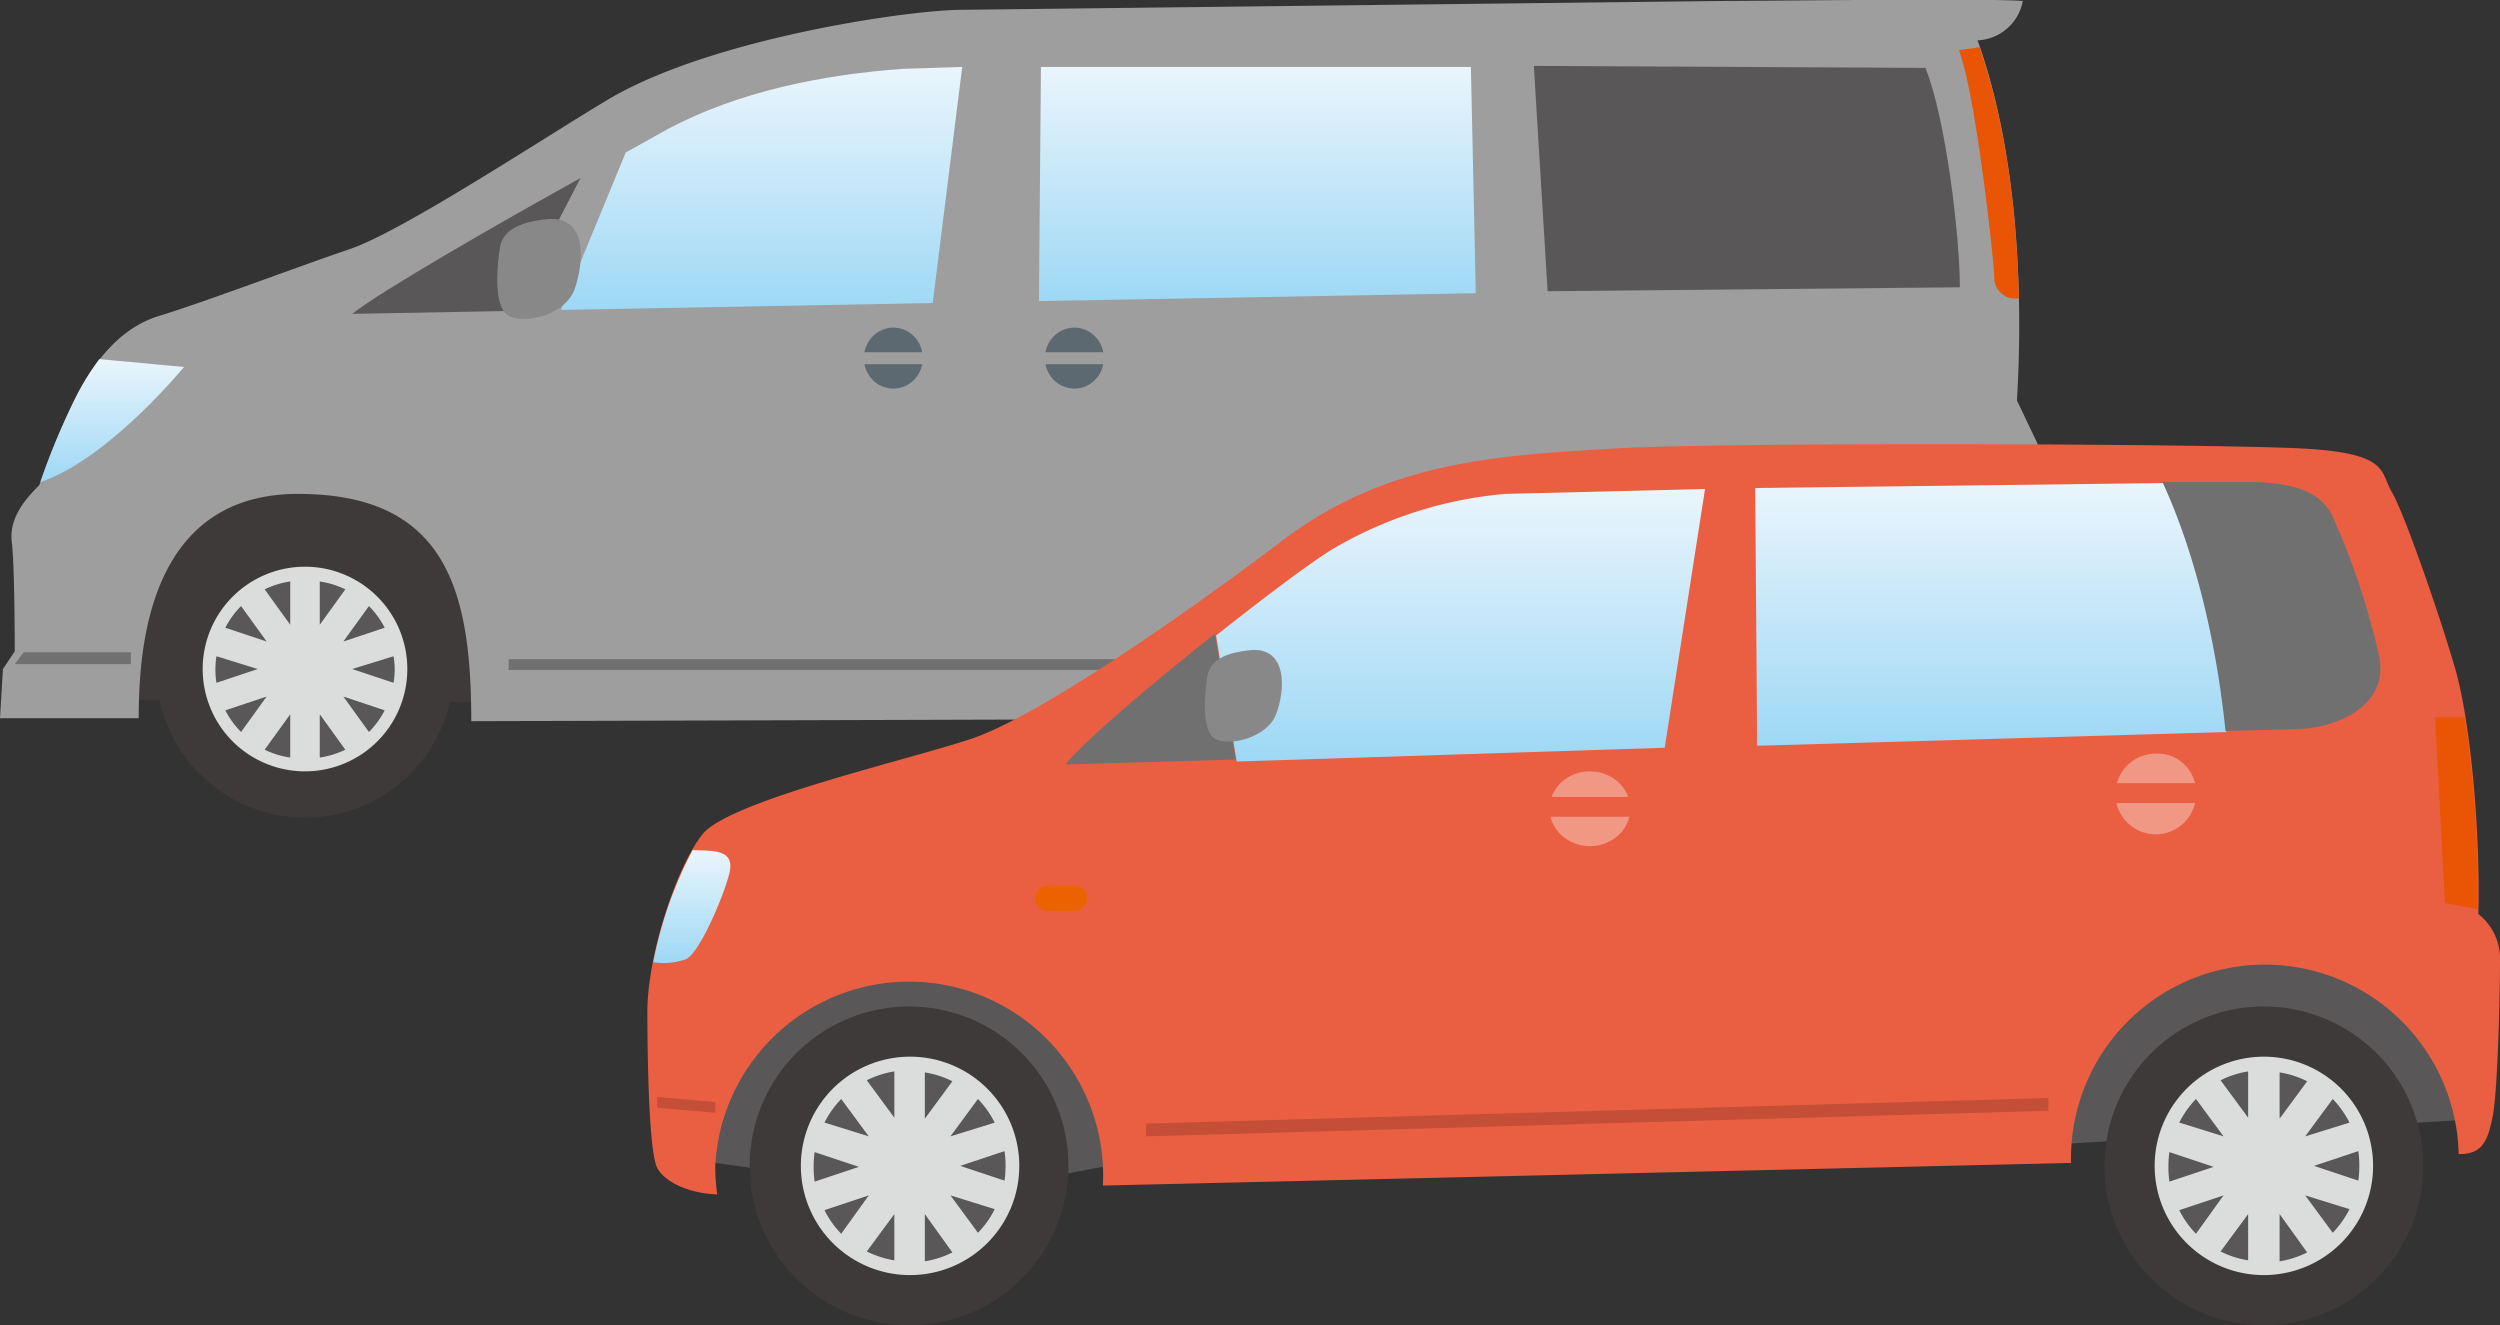 <svg xmlns="http://www.w3.org/2000/svg" xmlns:xlink="http://www.w3.org/1999/xlink" width="254.1" height="134.7" viewBox="0 0 254.1 134.7">
  <rect x="0" y="0" width="254.1" height="134.7" fill="#333333" stroke="none"/>
  <defs>
    <style>
      .cls-1 {
        fill: #3e3a39;
      }

      .cls-2 {
        fill: #9e9e9f;
      }

      .cls-3 {
        fill: #717071;
      }

      .cls-4 {
        fill: #595757;
      }

      .cls-5 {
        fill: url(#linear-gradient);
      }

      .cls-6 {
        fill: #dbdcdc;
      }

      .cls-7 {
        fill: url(#linear-gradient-2);
      }

      .cls-8 {
        fill: #e95504;
      }

      .cls-9 {
        fill: #5d6970;
      }

      .cls-10 {
        fill: url(#linear-gradient-3);
      }

      .cls-11 {
        fill: #888;
      }

      .cls-12 {
        fill: #ea5f42;
      }

      .cls-13 {
        fill: #c54e37;
      }

      .cls-14 {
        fill: url(#linear-gradient-4);
      }

      .cls-15 {
        fill: #f19884;
      }

      .cls-16 {
        fill: #eb6300;
      }

      .cls-17 {
        fill: url(#linear-gradient-5);
      }

      .cls-18 {
        fill: url(#linear-gradient-6);
      }
    </style>
    <linearGradient id="linear-gradient" x1="-1109.74" y1="6.71" x2="-1109.74" y2="30.59" gradientTransform="translate(1237.6)" gradientUnits="userSpaceOnUse">
      <stop offset="0" stop-color="#eaf5fc"/>
      <stop offset="1" stop-color="#9ed8f5"/>
    </linearGradient>
    <linearGradient id="linear-gradient-2" x1="-1226.14" y1="36.5" x2="-1226.14" y2="48.96" xlink:href="#linear-gradient"/>
    <linearGradient id="linear-gradient-3" x1="-1160.13" y1="6.81" x2="-1160.13" y2="31.5" xlink:href="#linear-gradient"/>
    <linearGradient id="linear-gradient-4" x1="-1170.85" y1="49.04" x2="-1170.85" y2="75.72" gradientTransform="translate(1373.1)" xlink:href="#linear-gradient"/>
    <linearGradient id="linear-gradient-5" x1="-1302.8" y1="86.44" x2="-1302.8" y2="97.87" gradientTransform="translate(1373.1)" xlink:href="#linear-gradient"/>
    <linearGradient id="linear-gradient-6" x1="-1224.76" y1="49.66" x2="-1224.76" y2="77.24" gradientTransform="translate(1373.1)" xlink:href="#linear-gradient"/>
  </defs>
  <title>junchu_img03</title>
  <g id="レイヤー_2" data-name="レイヤー 2">
    <g id="レイヤー_1-2" data-name="レイヤー 1">
      <g>
        <polygon class="cls-1" points="12 71.1 52.2 71.4 146.3 72 188.7 69 185.9 43.8 31 45.3 12.6 50.5 12 71.1"/>
        <path class="cls-2" d="M61.5,10.3C55.3,14,40.9,23.5,35.6,25.3s-15.1,5.5-19.4,6.8S9.2,37.3,7.4,41A74.1,74.1,0,0,0,4,49.3C2.5,50.8.9,52.7,1.2,55.1s.3,11.1.3,11.1L.3,68,0,73H14.1c0-7.4,1.1-22.8,16.2-22.8s17.6,9.9,17.6,23.1l99.9-.3c.3-10.4,1.5-23,17.8-23s18.7,14.4,20,21.2l14.8-.3,6.1-3.4.6-22.4L205,40.7c.6-9.8.3-24.6-4-36.6a4.9,4.9,0,0,0,4.6-4c-4-.3-25.2,0-31,0l-77.1.9C91.6,1.1,71.6,4.1,61.5,10.3Z"/>
        <polygon class="cls-3" points="13.3 67.5 1.5 67.5 2.4 66.3 13.3 66.3 13.3 67.5"/>
        <polygon class="cls-3" points="185.5 61.3 204.9 61.3 203.4 62.4 185.5 62.4 185.5 61.3"/>
        <rect class="cls-3" x="51.7" y="67" width="92.7" height="1.09"/>
        <path class="cls-4" d="M157.3,29.6l41.9-.4c0-5.1-1.4-17.1-3.5-22.3l-39.8-.2Z"/>
        <path class="cls-5" d="M149.5,6.8H105.8l-.2,23.8,44.4-.8Z"/>
        <g>
          <circle class="cls-1" cx="31" cy="68" r="15.1"/>
          <path class="cls-6" d="M41.4,68A10.4,10.4,0,1,1,31,57.6,10.4,10.4,0,0,1,41.4,68Z"/>
          <g>
            <path class="cls-4" d="M32.5,63.5l2.6-3.6a9,9,0,0,0-2.6-.8Z"/>
            <path class="cls-4" d="M27.1,65.2l-2.6-3.6a9.1,9.1,0,0,0-1.6,2.2Z"/>
            <path class="cls-4" d="M39.1,63.8a9,9,0,0,0-1.6-2.2l-2.6,3.6Z"/>
            <path class="cls-4" d="M22,66.7a8.7,8.7,0,0,0,0,2.7L26.2,68Z"/>
            <path class="cls-4" d="M40,69.4a7.9,7.9,0,0,0,0-2.7L35.8,68Z"/>
            <path class="cls-4" d="M27.1,70.8l-4.2,1.4a9.1,9.1,0,0,0,1.6,2.2Z"/>
            <path class="cls-4" d="M32.5,72.6V77a9.2,9.2,0,0,0,2.6-.8Z"/>
            <path class="cls-4" d="M29.5,59.1a8.9,8.9,0,0,0-2.6.8l2.6,3.6Z"/>
            <path class="cls-4" d="M34.9,70.8l2.6,3.6a9.1,9.1,0,0,0,1.6-2.2Z"/>
            <path class="cls-4" d="M29.5,72.6l-2.6,3.6a9,9,0,0,0,2.6.8Z"/>
          </g>
        </g>
        <g>
          <ellipse class="cls-1" cx="166.2" cy="68" rx="15.1" ry="15.1"/>
          <path class="cls-6" d="M176.6,68a10.4,10.4,0,1,1-10.4-10.4A10.4,10.4,0,0,1,176.6,68Z"/>
          <g>
            <path class="cls-4" d="M167.7,63.5l2.6-3.6a9,9,0,0,0-2.6-.8Z"/>
            <path class="cls-4" d="M162.4,65.2l-2.6-3.6a9.1,9.1,0,0,0-1.6,2.2Z"/>
            <path class="cls-4" d="M174.3,63.8a9.2,9.2,0,0,0-1.6-2.2l-2.6,3.6Z"/>
            <path class="cls-4" d="M157.2,66.7a8.1,8.1,0,0,0,0,2.7l4.2-1.4Z"/>
            <path class="cls-4" d="M175.2,69.4a8.1,8.1,0,0,0,0-2.7L171,68Z"/>
            <path class="cls-4" d="M162.4,70.8l-4.2,1.4a9.2,9.2,0,0,0,1.6,2.2Z"/>
            <path class="cls-4" d="M167.7,72.6V77a9.2,9.2,0,0,0,2.6-.8Z"/>
            <path class="cls-4" d="M164.7,59.1a8.9,8.9,0,0,0-2.6.8l2.6,3.6Z"/>
            <path class="cls-4" d="M170.1,70.8l2.6,3.6a9,9,0,0,0,1.6-2.2Z"/>
            <path class="cls-4" d="M164.7,72.6l-2.6,3.6a8.9,8.9,0,0,0,2.6.8Z"/>
          </g>
        </g>
        <path class="cls-7" d="M7.4,41a71.7,71.7,0,0,0-3.3,8C11,46.7,18.7,37.3,18.7,37.3l-8.6-.8A25.7,25.7,0,0,0,7.4,41Z"/>
        <path class="cls-8" d="M205.2,30.3c-.2-8.2-1.2-17.4-4-25.5l-2.1.3c1.6,4.1,3.4,19.7,3.6,23A2.1,2.1,0,0,0,205.2,30.3Z"/>
        <ellipse class="cls-9" cx="90.8" cy="36.4" rx="3" ry="3.1"/>
        <rect class="cls-2" x="87.2" y="35.8" width="7.1" height="1.22"/>
        <ellipse class="cls-9" cx="109.2" cy="36.4" rx="3" ry="3.1"/>
        <rect class="cls-2" x="105.6" y="35.8" width="7.1" height="1.22"/>
        <path class="cls-4" d="M59,18.1c-8.5,4.7-20.3,11.5-23.2,13.8l16.2-.3Z"/>
        <path class="cls-10" d="M91.7,7c-8.2.6-16.6,2.3-23.8,6.1l-4.3,2.4-6.6,16,37.8-.7,3-24Z"/>
        <path class="cls-11" d="M55.4,22.3c-1.9.2-4.3.8-4.6,2.9s-.7,6.3,1.1,7,5.6-.3,6.5-2.8S59.9,21.7,55.4,22.3Z"/>
      </g>
      <g>
        <polygon class="cls-4" points="69.8 117.8 96.6 121.5 114.7 118.1 209.1 116.3 250.8 113.8 242.7 92.5 87 94.7 71.2 102.8 69.8 117.8"/>
        <path class="cls-12" d="M251.9,92.9c.2-7.8-.7-19.3-2.4-25.1S244.3,52,243.1,50s-.2-3.9-8.8-4.4-59.2-.7-70.5,0-22.7,1.2-33.4,9.3-25.1,18-31.7,20.2-24.6,6.3-27.3,9.7-5.6,12.4-5.6,18,.2,14.4,1,15.9,3.3,2.6,6.1,2.7a20.3,20.3,0,0,1-.2-2.9,19.7,19.7,0,1,1,39.4,2l98.4-2.3a19.7,19.7,0,0,1,39.4-.9h.1c2.2,0,2.9-1.2,3.4-4.1s.7-12.7.7-15.4A5.8,5.8,0,0,0,251.9,92.9Z"/>
        <polygon class="cls-13" points="72.7 113.1 66.8 112.6 66.8 111.5 72.7 112 72.7 113.1"/>
        <polygon class="cls-13" points="208.2 112.9 116.5 115.5 116.5 114.2 208.2 111.6 208.2 112.9"/>
        <g>
          <path class="cls-1" d="M108.6,118.5a16.2,16.2,0,1,1-16.2-16.2A16.2,16.2,0,0,1,108.6,118.5Z"/>
          <path class="cls-6" d="M103.6,118.5a11.1,11.1,0,1,1-11.1-11.1A11.1,11.1,0,0,1,103.6,118.5Z"/>
          <g>
            <path class="cls-4" d="M94,113.7l2.8-3.8a9.6,9.6,0,0,0-2.8-.9Z"/>
            <path class="cls-4" d="M88.3,115.5l-2.8-3.8a10,10,0,0,0-1.7,2.4Z"/>
            <path class="cls-4" d="M101.1,114.1a10,10,0,0,0-1.7-2.4l-2.8,3.8Z"/>
            <path class="cls-4" d="M82.8,117.1a9.7,9.7,0,0,0-.1,1.5,9.9,9.9,0,0,0,.1,1.5l4.5-1.5Z"/>
            <path class="cls-4" d="M102.1,120a9.9,9.9,0,0,0,.1-1.5,9.7,9.7,0,0,0-.1-1.5l-4.5,1.5Z"/>
            <path class="cls-4" d="M88.3,121.5,83.8,123a9.5,9.5,0,0,0,1.7,2.4Z"/>
            <path class="cls-4" d="M94,123.4v4.8a9.8,9.8,0,0,0,2.8-.9Z"/>
            <path class="cls-4" d="M90.9,108.9a9.5,9.5,0,0,0-2.8.9l2.8,3.8Z"/>
            <path class="cls-4" d="M96.6,121.5l2.8,3.8a9.5,9.5,0,0,0,1.7-2.4Z"/>
            <path class="cls-4" d="M90.9,123.4l-2.8,3.8a9.8,9.8,0,0,0,2.8.9Z"/>
          </g>
        </g>
        <g>
          <path class="cls-1" d="M246.3,118.5a16.2,16.2,0,1,1-16.2-16.2A16.2,16.2,0,0,1,246.3,118.5Z"/>
          <path class="cls-6" d="M241.2,118.5a11.1,11.1,0,1,1-11.1-11.1A11.1,11.1,0,0,1,241.2,118.5Z"/>
          <g>
            <path class="cls-4" d="M231.7,113.7l2.8-3.8a9.6,9.6,0,0,0-2.8-.9Z"/>
            <path class="cls-4" d="M226,115.5l-2.8-3.8a9.8,9.8,0,0,0-1.7,2.4Z"/>
            <path class="cls-4" d="M238.8,114.1a10,10,0,0,0-1.7-2.4l-2.8,3.8Z"/>
            <path class="cls-4" d="M220.5,117.1a9.7,9.7,0,0,0-.1,1.5,9.8,9.8,0,0,0,.1,1.5l4.5-1.5Z"/>
            <path class="cls-4" d="M239.7,120a10.3,10.3,0,0,0,.1-1.5,10.2,10.2,0,0,0-.1-1.5l-4.5,1.5Z"/>
            <path class="cls-4" d="M226,121.5l-4.5,1.5a9.5,9.5,0,0,0,1.7,2.4Z"/>
            <path class="cls-4" d="M231.7,123.4v4.8a9.8,9.8,0,0,0,2.8-.9Z"/>
            <path class="cls-4" d="M228.5,108.9a9.6,9.6,0,0,0-2.8.9l2.8,3.8Z"/>
            <path class="cls-4" d="M234.3,121.5l2.8,3.8a9.7,9.7,0,0,0,1.7-2.4Z"/>
            <path class="cls-4" d="M228.5,123.4l-2.8,3.8a9.8,9.8,0,0,0,2.8.9Z"/>
          </g>
        </g>
        <path class="cls-14" d="M178.4,49.6l.2,26.2,47.7-1.4c-.9-8.8-3-17.9-6.4-25.3Z"/>
        <path class="cls-3" d="M241.8,66.6a75.3,75.3,0,0,0-4.8-14.3c-1.1-2-3.1-3.1-7.5-3.3h-9.7c3.4,7.4,5.5,16.5,6.4,25.3l7.6-.2C237.6,73.9,242.9,71.7,241.8,66.6Z"/>
        <ellipse class="cls-15" cx="161.6" cy="82.2" rx="4.1" ry="3.8"/>
        <path class="cls-15" d="M223.2,80.4a4.1,4.1,0,1,1-4.1-3.8A3.9,3.9,0,0,1,223.2,80.4Z"/>
        <rect class="cls-12" x="156.8" y="81" width="9.5" height="2.01"/>
        <rect class="cls-12" x="214.3" y="79.6" width="9.5" height="2.02"/>
        <path class="cls-16" d="M110.5,91.3a1.3,1.3,0,0,1-1.3,1.3h-2.7a1.3,1.3,0,0,1-1.3-1.3h0a1.3,1.3,0,0,1,1.3-1.3h2.7a1.3,1.3,0,0,1,1.3,1.3Z"/>
        <path class="cls-17" d="M70.4,86.4a41.1,41.1,0,0,0-4,11.4,6.8,6.8,0,0,0,3.3-.3c1.3-.5,3.7-6,4.4-8.6S72.6,86.5,70.4,86.4Z"/>
        <path class="cls-18" d="M173.3,49.7l-20.3.5a41.6,41.6,0,0,0-17.7,5.7c-2.1,1.3-6.8,4.8-11.7,8.7l2.1,12.8L169.2,76Z"/>
        <path class="cls-3" d="M108.3,77.7l17.3-.5-2.1-12.8C116.9,69.6,110,75.5,108.3,77.7Z"/>
        <path class="cls-11" d="M126.9,66.1c-1.7.2-3.9.7-4.2,2.7s-.6,5.8,1,6.4,5.1-.3,6-2.6S131,65.6,126.9,66.1Z"/>
        <path class="cls-8" d="M250.5,72.9h-3l1,18.9,3.3.6A113.9,113.9,0,0,0,250.5,72.9Z"/>
      </g>
    </g>
  </g>
</svg>
